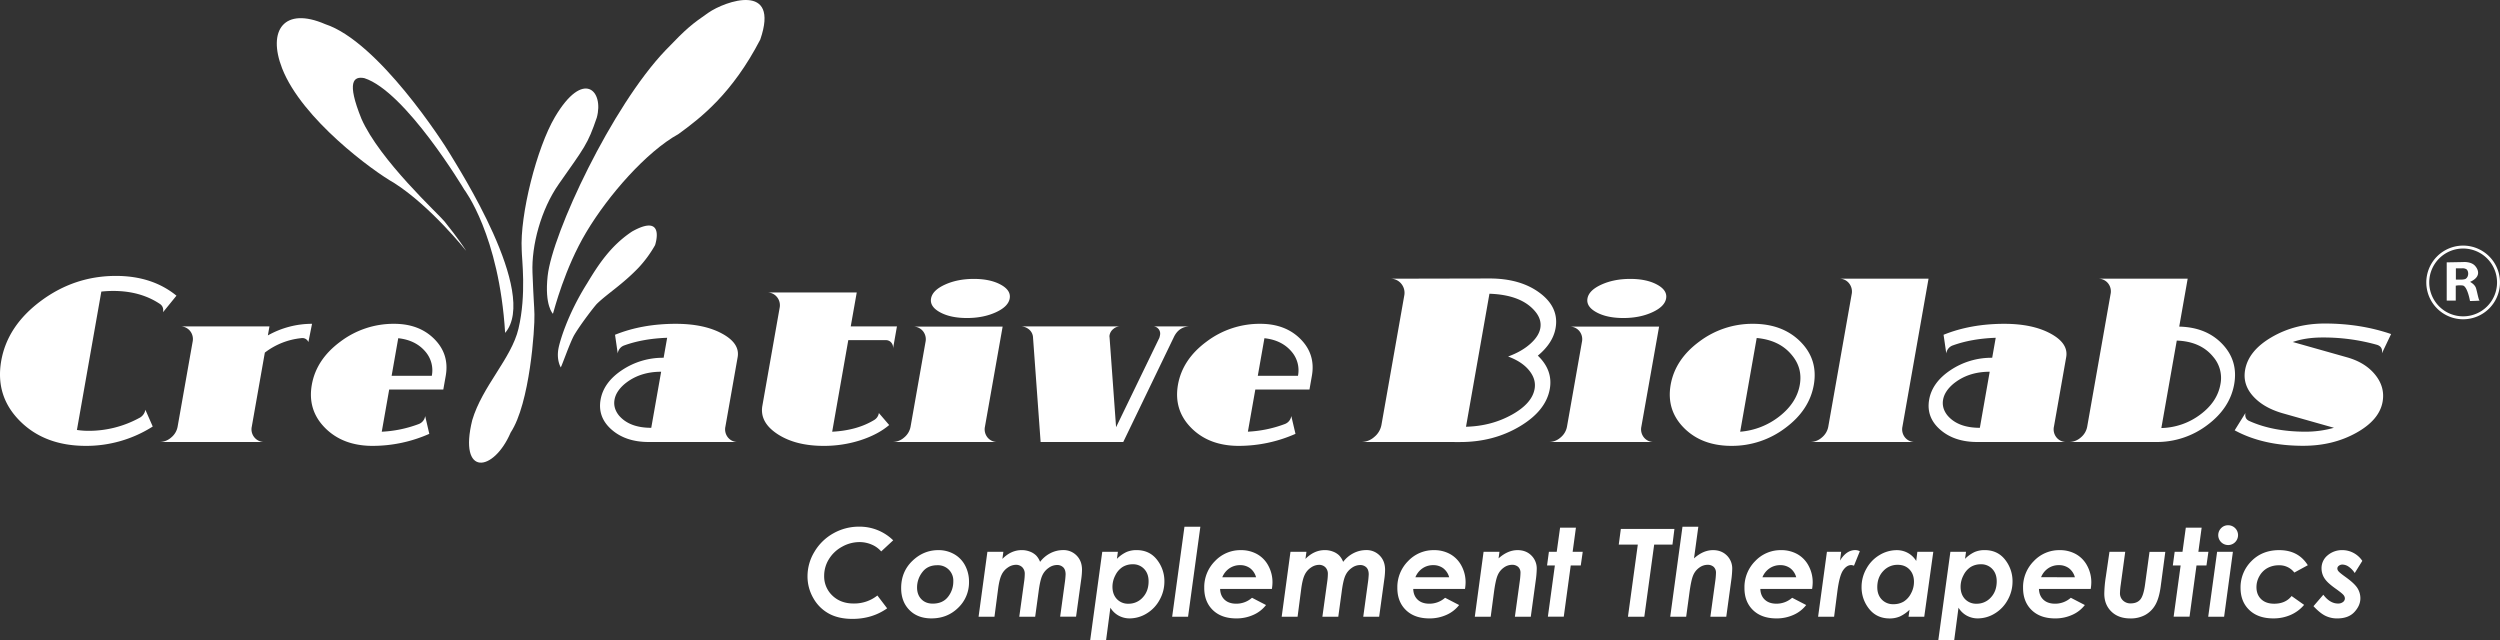<svg xmlns="http://www.w3.org/2000/svg" viewBox="0 0 2559.53 655.72"><rect x="0" y="0" width="2559.53" height="655.72" fill="#333333" stroke="none"/><defs><style>.cls-1{fill:#fff;}.cls-2{fill:none;stroke:#fff;stroke-miterlimit:10;stroke-width:3px;}</style></defs><g id="_2" data-name=" 2"><g id="_1-2" data-name=" 1"><path class="cls-1" d="M914.46,553.18l-12.28,11.38a26.54,26.54,0,0,0-9.71-7A31.31,31.31,0,0,0,880,555a36.42,36.42,0,0,0-18,4.82,35.59,35.59,0,0,0-13.41,12.76,32.11,32.11,0,0,0-4.8,16.91,27,27,0,0,0,8.43,20.29q8.43,8.08,21.63,8.09a38.11,38.11,0,0,0,24.43-8.19l10,13.14q-15.33,10.8-35.49,10.81-14.18,0-24.1-5.38a40.53,40.53,0,0,1-15.95-15.79,44.36,44.36,0,0,1-6-22.57,48.1,48.1,0,0,1,7.12-25,51.74,51.74,0,0,1,19.28-18.82,53,53,0,0,1,26.51-6.87A49.07,49.07,0,0,1,914.46,553.18Z"/><path class="cls-1" d="M960.71,563.23a32.12,32.12,0,0,1,16.1,4.09,28.52,28.52,0,0,1,11.27,11.61,35.07,35.07,0,0,1,4,16.86,35.72,35.72,0,0,1-11.05,26.42q-11.07,10.9-27.37,10.91-14.18,0-22.61-8.58t-8.43-22.46q0-16.74,11.43-27.79T960.71,563.23Zm-1.13,15.46q-10,0-15.34,7.17a25.54,25.54,0,0,0-5.34,15.55q0,7.46,4.36,12T954.88,618q10.3,0,15.71-6.94A25.07,25.07,0,0,0,976,595.18a15.69,15.69,0,0,0-16.4-16.49Z"/><path class="cls-1" d="M1010.91,564.94h16.34l-1,7.27q8.85-9,19.85-9a22.66,22.66,0,0,1,8.33,1.52,18.36,18.36,0,0,1,6.29,3.89,19.31,19.31,0,0,1,4.12,6.64,31.18,31.18,0,0,1,10.75-9,28.4,28.4,0,0,1,12.83-3.07,18.6,18.6,0,0,1,13.86,5.6q5.49,5.59,5.49,14.53a70.85,70.85,0,0,1-.61,8.38l-5.48,39.67H1085.4l4.67-34.15a87.73,87.73,0,0,0,.91-9.17q0-4.7-2.35-7.14a8.83,8.83,0,0,0-6.66-2.45,14.71,14.71,0,0,0-8.43,3,18.9,18.9,0,0,0-6.5,7.88q-2.24,4.92-3.77,16.9l-3.44,25.16h-16.28l5-36.17a57.53,57.53,0,0,0,.61-7.54,9.39,9.39,0,0,0-2.52-6.9,8.94,8.94,0,0,0-6.63-2.54,14.73,14.73,0,0,0-8.07,2.72,18.37,18.37,0,0,0-6.45,7.4q-2.3,4.68-3.59,14.34l-3.75,28.69h-16.27Z"/><path class="cls-1" d="M1132.39,655.72h-16.28l12.4-90.78h16l-1,7.21a34.06,34.06,0,0,1,9.84-7,25.89,25.89,0,0,1,10.26-1.94q13.14,0,20.82,9.71a35.27,35.27,0,0,1,7.69,22.55,38.1,38.1,0,0,1-4.94,18.75,36.29,36.29,0,0,1-13.26,13.9,33.32,33.32,0,0,1-17.35,5,23.35,23.35,0,0,1-11.28-2.81,22.41,22.41,0,0,1-8.48-8.17Zm27.33-78a19.44,19.44,0,0,0-10.32,2.72,20.92,20.92,0,0,0-7.45,8.48,25.23,25.23,0,0,0-3,11.75q0,7.86,4.51,12.64a15.57,15.57,0,0,0,11.89,4.79,19.24,19.24,0,0,0,14.59-6.41q6-6.42,6-16.56,0-7.82-4.54-12.62A15.38,15.38,0,0,0,1159.72,577.71Z"/><path class="cls-1" d="M1212.66,539.28h16.28l-12.59,92.13h-16.28Z"/><path class="cls-1" d="M1281.82,612l14.35,7.44a33.2,33.2,0,0,1-12.8,10,41.58,41.58,0,0,1-17.68,3.69q-15.21,0-24-8.55t-8.77-22.73a37.7,37.7,0,0,1,11-27.4,35.71,35.71,0,0,1,26.48-11.21,33.46,33.46,0,0,1,16.65,4.09,29.15,29.15,0,0,1,11.52,11.91,35.27,35.27,0,0,1,4.21,17,43.34,43.34,0,0,1-.61,6.72h-53q.24,6.93,4.55,11t11.89,4.11A24.12,24.12,0,0,0,1281.82,612Zm4.15-21a17.17,17.17,0,0,0-6.11-9.25,16.91,16.91,0,0,0-10.32-3.15,19,19,0,0,0-10.82,3.24,20.19,20.19,0,0,0-7.33,9.16Z"/><path class="cls-1" d="M1321.2,564.94h16.34l-1,7.27q8.85-9,19.85-9a22.66,22.66,0,0,1,8.33,1.52,18.36,18.36,0,0,1,6.29,3.89,19.31,19.31,0,0,1,4.12,6.64,31.18,31.18,0,0,1,10.75-9,28.4,28.4,0,0,1,12.83-3.07,18.6,18.6,0,0,1,13.86,5.6q5.49,5.59,5.49,14.53a70.85,70.85,0,0,1-.61,8.38L1412,631.41h-16.28l4.67-34.15a88.74,88.74,0,0,0,.92-9.17q0-4.7-2.36-7.14a8.83,8.83,0,0,0-6.66-2.45,14.71,14.71,0,0,0-8.43,3,18.9,18.9,0,0,0-6.5,7.88q-2.24,4.92-3.77,16.9l-3.44,25.16h-16.28l5-36.17a57.53,57.53,0,0,0,.61-7.54,9.39,9.39,0,0,0-2.52-6.9,8.94,8.94,0,0,0-6.63-2.54,14.73,14.73,0,0,0-8.07,2.72,18.37,18.37,0,0,0-6.45,7.4q-2.3,4.68-3.59,14.34l-3.74,28.69h-16.28Z"/><path class="cls-1" d="M1479.51,612l14.36,7.44a33.34,33.34,0,0,1-12.8,10,41.59,41.59,0,0,1-17.69,3.69q-15.21,0-24-8.55t-8.76-22.73a37.7,37.7,0,0,1,11-27.4,35.71,35.71,0,0,1,26.49-11.21,33.46,33.46,0,0,1,16.65,4.09,29.19,29.19,0,0,1,11.51,11.91,35.28,35.28,0,0,1,4.22,17,44.61,44.61,0,0,1-.61,6.72h-53q.24,6.93,4.55,11t11.88,4.11A24.1,24.1,0,0,0,1479.51,612Zm4.16-21a17.22,17.22,0,0,0-6.11-9.25,16.94,16.94,0,0,0-10.33-3.15,19,19,0,0,0-10.81,3.24,20.12,20.12,0,0,0-7.33,9.16Z"/><path class="cls-1" d="M1518.9,564.94h16.27l-.92,6.74q9.36-8.45,19.45-8.45,8.63,0,14.13,5.47a18.64,18.64,0,0,1,5.5,13.79,96.59,96.59,0,0,1-1,11.68l-5.09,37.24h-16.28l5-36.35a73.41,73.41,0,0,0,.73-8.43,8.11,8.11,0,0,0-2.3-6.2,9.13,9.13,0,0,0-6.53-2.17,14.34,14.34,0,0,0-8.22,2.84,18.13,18.13,0,0,0-6.31,7.88q-2.22,5-4,18.91l-3.13,23.52h-16.28Z"/><path class="cls-1" d="M1597.23,540.26h16.22l-3.36,24.68h10.32l-2,14h-10.28l-7.13,52.42h-16.27l7.16-52.42h-8l1.9-14h8Z"/><path class="cls-1" d="M1659.43,541.54h54.86l-2,16h-18.73l-10.1,73.86h-16.75l10.09-73.86h-19.5Z"/><path class="cls-1" d="M1722.54,539.28h16.22l-4.41,32.4q9.38-8.45,19.47-8.45,8.64,0,14.15,5.47a18.64,18.64,0,0,1,5.5,13.79,96.59,96.59,0,0,1-1,11.68l-5.09,37.24h-16.28l5-36.35a71.17,71.17,0,0,0,.73-8.43,8.11,8.11,0,0,0-2.29-6.2,9.1,9.1,0,0,0-6.52-2.17,14.32,14.32,0,0,0-8.19,2.84,18.13,18.13,0,0,0-6.31,7.88q-2.19,5.06-4,18.92l-3.2,23.51H1710Z"/><path class="cls-1" d="M1834.83,612l14.36,7.44a33.34,33.34,0,0,1-12.8,10,41.62,41.62,0,0,1-17.69,3.69q-15.21,0-24-8.55T1786,601.84a37.7,37.7,0,0,1,11-27.4,35.71,35.71,0,0,1,26.48-11.21,33.43,33.43,0,0,1,16.65,4.09,29.15,29.15,0,0,1,11.52,11.91,35.27,35.27,0,0,1,4.21,17,43.34,43.34,0,0,1-.61,6.72h-53c.17,4.62,1.68,8.3,4.56,11s6.83,4.11,11.88,4.11A24.12,24.12,0,0,0,1834.83,612Zm4.15-21a17.17,17.17,0,0,0-6.11-9.25,16.91,16.91,0,0,0-10.32-3.15,18.94,18.94,0,0,0-10.81,3.24,20.14,20.14,0,0,0-7.34,9.16Z"/><path class="cls-1" d="M1870.43,564.94H1885l-1.16,9q6.54-10.76,15.7-10.75a10.37,10.37,0,0,1,4.58,1.17l-6,14.83a9.42,9.42,0,0,0-2.73-.67q-4.77,0-8.52,5.53T1881,606.42l-3.22,25h-16.39Z"/><path class="cls-1" d="M1963,564.94h16.33l-9.26,66.47H1954l1-7.14a35.62,35.62,0,0,1-9.93,6.9,26.44,26.44,0,0,1-10.37,2q-13.22,0-21-9.71a35.08,35.08,0,0,1-7.8-22.61,37.62,37.62,0,0,1,5-18.72,36.55,36.55,0,0,1,13.4-13.87,34,34,0,0,1,17.59-5,23.38,23.38,0,0,1,11.37,2.83,23,23,0,0,1,8.59,8.24Zm-24.5,53.64a20.19,20.19,0,0,0,10.52-2.68,20.88,20.88,0,0,0,7.53-8.42,24.7,24.7,0,0,0,3-11.71q0-7.9-4.58-12.71t-12.08-4.8a19.69,19.69,0,0,0-14.82,6.41q-6.08,6.42-6.08,16.56,0,7.82,4.61,12.58A15.77,15.77,0,0,0,1938.54,618.58Z"/><path class="cls-1" d="M2000.7,655.72h-16.28l12.41-90.78h16l-1,7.21a34.06,34.06,0,0,1,9.84-7,25.92,25.92,0,0,1,10.26-1.94q13.14,0,20.83,9.71a35.33,35.33,0,0,1,7.69,22.55,38.21,38.21,0,0,1-4.94,18.75,36.39,36.39,0,0,1-13.27,13.9,33.31,33.31,0,0,1-17.34,5,23.36,23.36,0,0,1-11.29-2.81,22.31,22.31,0,0,1-8.47-8.17Zm27.33-78a19.44,19.44,0,0,0-10.32,2.72,20.9,20.9,0,0,0-7.44,8.48,25.12,25.12,0,0,0-3,11.75q0,7.86,4.51,12.64a15.59,15.59,0,0,0,11.9,4.79,19.22,19.22,0,0,0,14.58-6.41q6-6.42,6-16.56,0-7.82-4.54-12.62A15.4,15.4,0,0,0,2028,577.71Z"/><path class="cls-1" d="M2120.13,612l14.36,7.44a33.27,33.27,0,0,1-12.8,10,41.59,41.59,0,0,1-17.69,3.69q-15.21,0-24-8.55t-8.76-22.73a37.7,37.7,0,0,1,11-27.4,35.71,35.71,0,0,1,26.49-11.21,33.46,33.46,0,0,1,16.65,4.09,29.19,29.19,0,0,1,11.51,11.91,35.28,35.28,0,0,1,4.22,17,44.61,44.61,0,0,1-.61,6.72h-53q.24,6.93,4.55,11t11.88,4.11A24.1,24.1,0,0,0,2120.13,612Zm4.16-21a17.22,17.22,0,0,0-6.11-9.25,16.94,16.94,0,0,0-10.33-3.15A19,19,0,0,0,2097,581.8a20.12,20.12,0,0,0-7.33,9.16Z"/><path class="cls-1" d="M2159.69,564.94h16.14l-4.64,34a71.34,71.34,0,0,0-.74,8.43,9.94,9.94,0,0,0,3.06,7.39,10.87,10.87,0,0,0,7.95,3q6.3,0,9.7-3.85t5-15.64l4.55-33.29h16.16l-4.76,35.75q-1.66,12.09-5.55,18.72a26.87,26.87,0,0,1-10.32,10.17,30.9,30.9,0,0,1-15.13,3.54q-12.26,0-19.48-7.06t-7.23-18.24a125.43,125.43,0,0,1,1.6-17.6Z"/><path class="cls-1" d="M2237.85,540.26h16.22l-3.36,24.68H2261l-2,14H2248.8l-7.13,52.42H2225.4l7.16-52.42h-8l1.9-14h8Z"/><path class="cls-1" d="M2269.91,564.94h16.16l-9,66.47h-16.28Zm11.2-27.19a10.14,10.14,0,1,1-7.11,3A9.71,9.71,0,0,1,2281.11,537.75Z"/><path class="cls-1" d="M2362.76,578.68l-13.8,7.51a19,19,0,0,0-15.75-7.44,23.93,23.93,0,0,0-11.78,2.83,21,21,0,0,0-8.18,8.21,22.56,22.56,0,0,0-3.06,11.34q0,7.7,4.83,12.32t13.25,4.64q11.66,0,17.89-7.87l12.82,9.06a37.72,37.72,0,0,1-13.54,10.17,43.37,43.37,0,0,1-18.06,3.67q-15.52,0-24.48-8.55t-9-22.61a37.82,37.82,0,0,1,11.06-27.4q11.07-11.32,28.49-11.33Q2353.11,563.23,2362.76,578.68Z"/><path class="cls-1" d="M2418.57,574.23l-7.78,12.46a22.65,22.65,0,0,0-6.3-6.57,11.73,11.73,0,0,0-6.19-2.11,5.81,5.81,0,0,0-3.73,1.22A3.51,3.51,0,0,0,2393,582a4.59,4.59,0,0,0,1.23,2.94q1.15,1.46,7,5.68,9.38,6.72,12.35,11.51a19.43,19.43,0,0,1,3,10.42q0,7.4-6.08,14t-17.63,6.6a27.09,27.09,0,0,1-12.12-2.69q-5.48-2.68-12.19-9.84l10.08-11.72q6.84,9,15,9a8,8,0,0,0,5.16-1.56,4.64,4.64,0,0,0,1.92-3.7,5.65,5.65,0,0,0-1.46-3.51q-1.47-1.8-8-6.45-7.58-5.37-10.44-9.22a18.62,18.62,0,0,1-4-11.36,16.9,16.9,0,0,1,6.33-13.63,22.63,22.63,0,0,1,14.93-5.25,24.31,24.31,0,0,1,11.49,2.87A24.94,24.94,0,0,1,2418.57,574.23Z"/><path class="cls-1" d="M477.28,256.82S440.86,211,403.36,187.21c-21.17-11.83-94.17-65.16-114.5-117.16C273.54,30.88,291,6.55,333,24.74,387.19,42.55,453.9,145.85,461,158c7.69,13.12,91,142.17,56.16,182.84C511,240.51,475.36,194.19,475.36,194.19,474.93,193.48,415.27,93.61,373,80c-11-2.15-18.34,3.51-3,41.5,18.66,42.5,79.13,97.82,85,105.11C469.44,244.51,475.82,254.5,477.28,256.82Z"/><path class="cls-1" d="M574,375.84s-4.55-7.39-2.14-19.51c1.18-6,8.64-33.5,29.3-66.34,11-18.28,23.89-38.41,46-53,34.84-19.44,23.5,14,23.5,14a120.39,120.39,0,0,1-16.83,23c-16.45,17.16-31.58,26.36-42.5,36.84-2.43,2.34-16.59,20.71-23.2,31.8C583.26,350.83,573.56,379.63,574,375.84Z"/><path class="cls-1" d="M566.11,321.26s-8.75-8.25-5.42-38.75c4.79-43.78,65.91-173.8,120.67-231,22.33-23.33,27-26.68,43.67-38.34C742.69.83,798.69-18.49,778.36,40.51c-28.67,55.33-61,80.23-83.67,96.66-33,18.34-71.75,62.59-94.33,100.34C578,274.84,567.32,317.66,566.11,321.26Z"/><path class="cls-1" d="M611,120.42c-9.42,27.59-12.41,30.2-38.84,67.92-18.4,26.25-28.07,63-27,90.56,1.22,31.58,1.67,31.28,2,42.91.44,14.23-4.67,91.34-24.33,121-17.52,40.86-53.69,45.53-39.34-12.67,10.34-34.82,40.12-63.1,47.34-93.66,8.33-35.29,3.31-71.65,3.31-80.48-2-36,15.37-104.61,34-136.18C597.54,70.15,618.53,93.18,611,120.42Z"/><path class="cls-1" d="M166.9,319.65c.67-3.82-.44-6.67-3.33-8.58q-19.89-13.2-47.61-13.2a112.42,112.42,0,0,0-12.21.66l-25,141.68a81.85,81.85,0,0,0,11.95.88,107.92,107.92,0,0,0,51.57-13,11.57,11.57,0,0,0,6.57-8.58l7.53,17.16A126.57,126.57,0,0,1,88,456.49q-42.24,0-67.66-25.52T1.27,369.37Q7.6,333.51,42,308t76.66-25.52q37.17,0,62,20.24Z"/><path class="cls-1" d="M257.8,436.69a13,13,0,0,0,13.27,15.84H163.27a18.13,18.13,0,0,0,12-4.62,18.6,18.6,0,0,0,6.6-11.22L197.19,350a13.22,13.22,0,0,0-2.65-11.22,12.74,12.74,0,0,0-10.4-4.62h91.74l-1.63,9.24a92,92,0,0,1,45.22-11.88l-3.74,18.7a6.65,6.65,0,0,0-7.44-4A73.1,73.1,0,0,0,271.15,361Z"/><path class="cls-1" d="M439.52,444.17a143.35,143.35,0,0,1-58,12.32q-30.36,0-48.59-18.26T319.23,394q4.57-26,29.24-44.22a90.25,90.25,0,0,1,55-18.26q25.74,0,41.25,15.62t11.63,37.62l-2.49,14.08H398.45L390.85,442a124.39,124.39,0,0,0,37.44-7.7,10.3,10.3,0,0,0,7-8.36Zm-3.7-83.82q-10-12.11-28.1-14.08l-6.78,38.5h41.14A29.24,29.24,0,0,0,435.82,360.35Z"/><path class="cls-1" d="M745.32,447.91a12.74,12.74,0,0,0,10.4,4.62H664.2q-23.55,0-38-12.65t-11.31-30.69q3.15-17.82,22.08-30.36a75.16,75.16,0,0,1,42.47-12.54l3.6-20.46q-24.57.87-43.59,7.7a10,10,0,0,0-7,8.36l-2.78-19.14q27.72-11.22,62.26-11.22,28.82,0,47.29,10t16,24.09l-12.53,71.06A13.22,13.22,0,0,0,745.32,447.91Zm-68.43-67.32q-22.44,0-37.67,12.76-8.58,7.47-10.06,15.84-1.51,8.58,4.43,16.06Q644.32,438,666.76,438Z"/><path class="cls-1" d="M910.36,435.15q-11.39,9.68-29.24,15.51a121.55,121.55,0,0,1-37.88,5.83q-28.83,0-47.26-12.1t-15.45-29l17.65-100.1a13.26,13.26,0,0,0-2.66-11.11,12.57,12.57,0,0,0-10.38-4.73h92L871,334.17h47.3l-4.11,23.32a7.83,7.83,0,0,0-1.5-6.49,7.06,7.06,0,0,0-5.89-2.75H868.49L852,442q25.32-1.32,42.8-11.88a10,10,0,0,0,5-7.26Z"/><path class="cls-1" d="M1008.43,436.69a13.21,13.21,0,0,0,2.64,11.22,12.77,12.77,0,0,0,10.41,4.62H913.68a18.13,18.13,0,0,0,12-4.62,18.65,18.65,0,0,0,6.6-11.22l15.25-86.46A13.22,13.22,0,0,0,944.91,339a12.74,12.74,0,0,0-10.4-4.62h92ZM962.5,319.76q-10.74-5.83-9.27-14.19t14.27-14.19q12.79-5.83,29.52-5.83t27.46,5.83q10.74,5.82,9.27,14.19t-14.27,14.19q-12.81,5.83-29.52,5.83T962.5,319.76Z"/><path class="cls-1" d="M1146.85,334.17a10.74,10.74,0,0,0-7,2.64,10.42,10.42,0,0,0-3.87,6.38,5.43,5.43,0,0,0,0,2.2l6.67,92,44.33-91.57a23.09,23.09,0,0,0,.65-2.64,7.53,7.53,0,0,0-1.52-6.39,7.25,7.25,0,0,0-5.91-2.64h38.5q-11.67,0-16.9,11L1150,452.53H1065.4l-7.76-106.7a11.36,11.36,0,0,0-3.9-8.36,13.32,13.32,0,0,0-9.19-3.3Z"/><path class="cls-1" d="M1326.33,444.17a143.38,143.38,0,0,1-58,12.32q-30.36,0-48.59-18.26T1206,394q4.59-26,29.25-44.22a90.25,90.25,0,0,1,55-18.26q25.74,0,41.25,15.62t11.62,37.62l-2.48,14.08h-55.44l-7.6,43.12a124.46,124.46,0,0,0,37.44-7.7,10.3,10.3,0,0,0,7-8.36Zm-3.7-83.82q-10-12.11-28.1-14.08l-6.79,38.5h41.14A29.2,29.2,0,0,0,1322.63,360.35Z"/><path class="cls-1" d="M1393.66,452.53a20.19,20.19,0,0,0,13.34-5.17,20.73,20.73,0,0,0,7.36-12.43l23.28-132a14.68,14.68,0,0,0-3-12.43,14.14,14.14,0,0,0-11.52-5.17l101.9-.22q31.68,0,51.5,14.85t16.1,36q-2.72,15.39-18.17,28.16,15.63,15,12.25,34.1-4,22.44-30.86,38.39t-60.78,15.95Zm154-27.83q20.84-11.55,23.48-26.51,1.74-9.9-5.57-18.92T1544,365q13.88-5.07,22.75-13T1577,335.93q1.55-8.81-5.15-16.94-14.14-17.16-46.94-18.26l-24,136.18Q1526.77,436.25,1547.62,424.7Z"/><path class="cls-1" d="M1680.47,436.69a13.25,13.25,0,0,0,2.64,11.22,12.77,12.77,0,0,0,10.41,4.62h-107.8a18.13,18.13,0,0,0,12-4.62,18.65,18.65,0,0,0,6.6-11.22l15.25-86.46A13.22,13.22,0,0,0,1617,339a12.74,12.74,0,0,0-10.4-4.62h92Zm-45.93-116.93q-10.74-5.83-9.27-14.19t14.27-14.19q12.8-5.83,29.52-5.83t27.46,5.83q10.74,5.82,9.27,14.19t-14.27,14.19q-12.8,5.83-29.52,5.83T1634.54,319.76Z"/><path class="cls-1" d="M1710.43,394q4.59-26,29.25-44.22a90.25,90.25,0,0,1,55-18.26q30.36,0,48.59,18.26T1857,394q-4.58,26-29.24,44.22a90.32,90.32,0,0,1-55,18.26q-30.36,0-48.59-18.26T1710.43,394Zm132.22,0q3-17.16-8.06-30.36-12.46-15.4-36.06-17.6L1781.62,442a74.52,74.52,0,0,0,40.17-15.73Q1839.4,412.49,1842.65,394Z"/><path class="cls-1" d="M1895.73,301.39a13.54,13.54,0,0,0-2.63-11.33,12.54,12.54,0,0,0-10.38-4.73h91.74l-26.69,151.36a13.18,13.18,0,0,0,2.64,11.22,12.77,12.77,0,0,0,10.41,4.62H1853.24a18.13,18.13,0,0,0,12-4.62,18.7,18.7,0,0,0,6.6-11.22Z"/><path class="cls-1" d="M2105.51,447.91a12.75,12.75,0,0,0,10.4,4.62h-91.52q-23.54,0-38-12.65t-11.3-30.69q3.14-17.82,22.07-30.36a75.19,75.19,0,0,1,42.47-12.54l3.61-20.46q-24.59.87-43.6,7.7a10,10,0,0,0-7,8.36l-2.79-19.14q27.72-11.22,62.26-11.22,28.82,0,47.29,10t16,24.09l-12.53,71.06A13.18,13.18,0,0,0,2105.51,447.91Zm-68.43-67.32q-22.44,0-37.67,12.76-8.58,7.47-10.05,15.84-1.52,8.58,4.42,16.06Q2004.51,438,2027,438Z"/><path class="cls-1" d="M2275.23,352.21q16.38,17.16,12.16,41.14Q2283,418,2259.76,435.26a85.4,85.4,0,0,1-52.11,17.27h-89.32a18.17,18.17,0,0,0,12-4.62,18.64,18.64,0,0,0,6.59-11.22l23.9-135.52a13.18,13.18,0,0,0-2.64-11.22,12.77,12.77,0,0,0-10.41-4.62h92l-8.65,49.06Q2258.86,335,2275.23,352.21Zm-22.77,72.38q17.63-13,20.85-31.24a33,33,0,0,0-7.53-28.16q-12.8-15.62-37.18-16.5l-15.79,89.54A68.87,68.87,0,0,0,2252.46,424.59Z"/><path class="cls-1" d="M2298.91,422.83q-1,5.94,3.84,8.14,24.24,11,57.9,11a106.34,106.34,0,0,0,28.86-4l-53-15q-19.45-5.71-30-17.6t-7.95-26.62q3.48-19.8,27.38-33.66t54.25-13.86q36.32,0,67.84,10.78l-9.43,19.8q1.2-6.83-5.05-8.8a202.4,202.4,0,0,0-55.88-7.48q-17.16,0-30.29,4.62l55.32,15.62q18.87,5.28,29.07,17.93t7.56,27.61q-3.28,18.71-27.07,31.9t-54.14,13.2q-41.15,0-70.24-15.84Z"/><path class="cls-2" d="M2558,289.16a36.21,36.21,0,1,1-36.2-36.21A36.2,36.2,0,0,1,2558,289.16Z"/><path class="cls-1" d="M2538.61,307.61c-1-.37-2.34-8.25-3.59-12.45s-6.16-6.55-6.16-6.55c11.25-5,8.9-12.19,5.16-16.42-4.1-4.64-12.19-3.89-12.19-3.89l-16.85.31v39.17h9.25V292.49a23.29,23.29,0,0,1,7-.21c4.92.46,7.59,15.91,7.59,15.91S2539.61,308,2538.61,307.61ZM2524.94,285c-1,1.25-4.79,1.25-4.79,1.25h-5.79V274.69s4.85,0,6.62,0a7.45,7.45,0,0,1,3.67.71C2527.44,276.61,2527.9,282.61,2524.94,285Z"/></g></g></svg>